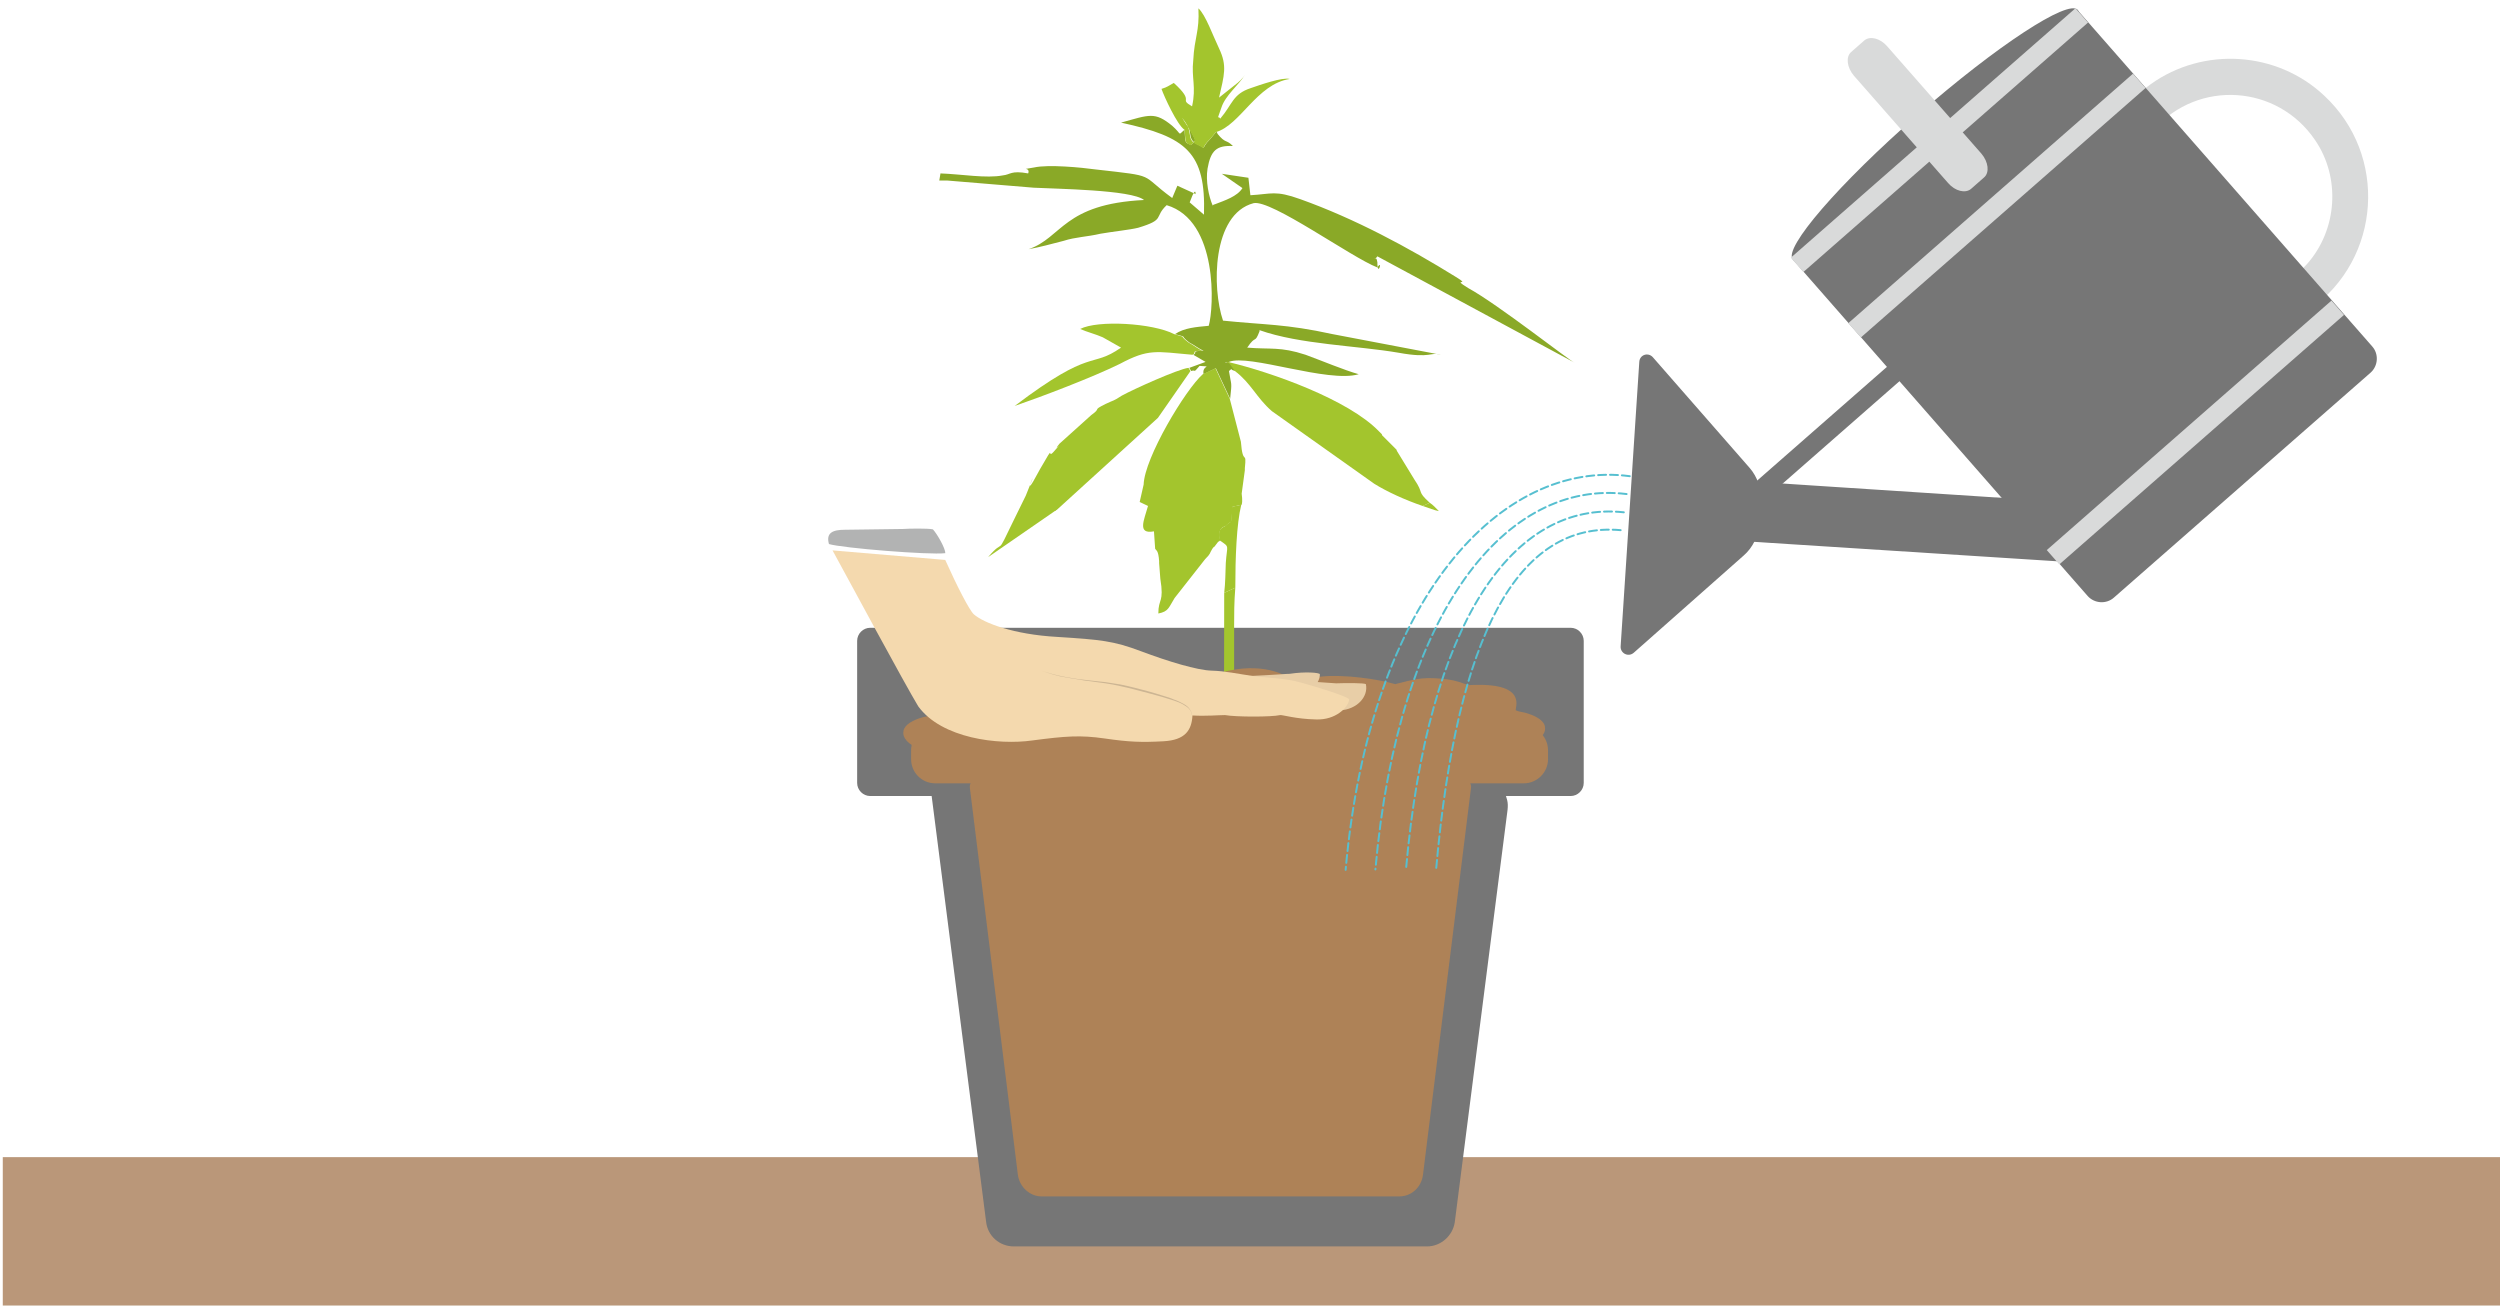 <?xml version="1.0" encoding="utf-8"?>
<!-- Generator: Adobe Illustrator 24.1.1, SVG Export Plug-In . SVG Version: 6.00 Build 0)  -->
<svg version="1.1" id="Слой_1" xmlns="http://www.w3.org/2000/svg" xmlns:xlink="http://www.w3.org/1999/xlink" x="0px" y="0px"
	 viewBox="0 0 630 329" style="enable-background:new 0 0 630 329;" xml:space="preserve">
<style type="text/css">
	.st0{fill:#BA9779;}
	.st1{fill-rule:evenodd;clip-rule:evenodd;fill:#767676;}
	.st2{fill-rule:evenodd;clip-rule:evenodd;fill:#8AA927;}
	.st3{fill-rule:evenodd;clip-rule:evenodd;fill:#A3C52D;}
	.st4{fill-rule:evenodd;clip-rule:evenodd;fill:#AE8257;}
	
		.st5{fill-rule:evenodd;clip-rule:evenodd;fill:none;stroke:#56BFD0;stroke-width:0.499;stroke-linecap:round;stroke-linejoin:round;stroke-miterlimit:22.926;stroke-dasharray:1.996,0.998;}
	.st6{fill:#767676;}
	.st7{fill:#D9DADA;}
	.st8{fill:#E8CEA7;}
	.st9{fill:#F4D9AE;}
	.st10{fill:#CCB593;}
	.st11{fill-rule:evenodd;clip-rule:evenodd;fill:#B2B3B3;}
</style>
<rect x="0.7" y="291.6" class="st0" width="630" height="38"/>
<g>
	<path class="st1" d="M359.6,314.1H255.5c-3.6,0-6.6-2.6-7-6.2l-14.3-111.8h138.7c3,0,5.6,1.9,6.6,4.5c0.1,0.3,0.2,0.6,0.3,1
		c0.2,0.8,0.2,1.6,0.1,2.5l-13.3,103.9C366.1,311.4,363.1,314.1,359.6,314.1z"/>
	<path class="st1" d="M395.8,158.2H219.3c-1.8,0-3.3,1.5-3.3,3.3v35.8c0,1.8,1.5,3.3,3.3,3.3h176.5c1.8,0,3.3-1.5,3.3-3.3v-35.8
		C399.1,159.7,397.6,158.2,395.8,158.2z"/>
</g>
<g>
	<path class="st2" d="M298.5,32.7c-1.8,1.5-0.5,1.3-3.1-1c-4.4-3.6-5.7-2.8-12.9-0.8c16.5,3.6,21.4,7.5,20.9,23.2l-3.6-3.1
		c2.1-5.7,1.3-0.3,1.5-2.1l-4.6-2.1l-1.3,3.1c-8.5-6.2-3.4-5.4-19.3-7.2c-3.6-0.5-11.9-1.3-15.5-0.5c-4.1,0.8-0.8-0.3-1.5,1.5
		c-4.4-0.8-4.4,0.3-6.4,0.5c-4.1,0.8-10.3-0.3-15.7-0.5l-0.3,1.8h2.1l21.7,1.8c5.4,0.3,24.7,0.5,27.8,3.1
		c-20.4,1-20.6,9.5-29.1,12.4c2.8-0.5,5.7-1.3,8.8-2.1c3.1-1,5.9-1,9.3-1.8c2.8-0.5,7.5-1,9.5-1.5c7-2.1,3.9-2.6,7.2-5.7
		c13.1,3.9,11.9,26,10.6,30.4c-3.1,0.3-6.2,0.5-8.5,2.1c3.6,1,0.8,0,3.6,2.1c1.5,0.8,2.3,1.5,3.6,2.1c-3.4,0-1.3,0.5-2.6,1l3.1,1.8
		l-4.1,1.5l0.5,0.8c1.3-0.5,0.3,0.8,2.1-1.3c3.6,0.3,0.5-0.3,1,2.1l3.1-1.5l3.6,7.7c0.5-4.6,0.3-3.1-0.3-7c1.3-1-0.3-0.3,1.8,0
		l-1.3-1.8c-0.8-1-2.6,0-0.5-0.5c4.9-2.1,25,5.4,32.7,3.1c-3.6-1-9.3-3.4-13.4-4.9c-6.4-2.1-8.8-1.3-14.7-1.8
		c2.3-3.4,1.8-0.8,3.1-4.1v-0.3c10.1,3.6,24.7,3.9,35.1,5.7c8.2,1.5,8-0.3,10.6,0.5l-27.3-5.2c-11.9-2.6-17-2.3-27.6-3.4
		c-2.8-8.2-2.8-26.8,7.7-29.6c4.4-1,24.7,13.7,31.2,16.2c1.5-2.3,0,2.8,0-1.3c-0.3-2.3-1.3,0.3,0-1.5l49.7,26.8
		c-1.3-0.5-19.3-14.7-26.8-18.8c-4.6-2.8,1-0.3-3.1-2.8c-12.1-7.5-25.5-14.7-39.2-19.6c-6.4-2.3-7.2-1.3-12.6-1l-0.5-4.4l-6.7-1
		l5.2,3.6c-1.3,2.1-4.4,3.1-7,4.1c0,0-0.3,0-0.5,0.3c-1-2.3-1.8-6.2-1.3-9.3c0.8-4.6,2.3-5.9,6.4-5.7c-1.8-1.8-1.8-0.5-3.9-3.1
		c0,0,0-0.3-0.3-0.5l-1.5,1.8c-2.8,2.8-0.5,2.6-3.4,1.3c-2.8-1.5-0.5-3.4-3.6-6.7l1.8,2.8c1.3,2.8,2.1,2.8,0.3,4.1
		C298.7,35.8,298.7,36.5,298.5,32.7z"/>
	<path class="st3" d="M308.5,149.4l2.8-1.3c0-7.5,0.3-16,1.5-20.9l-2.3,0.5c-0.5,5.4,0.3,2.8-1.8,4.9c-0.3,0.3-2.1,0.3-1.3,3.6
		c2.6,1.8,1.8,1,1.5,5.7C308.8,144.3,308.8,146.9,308.5,149.4z"/>
	<path class="st3" d="M308.5,149.4l2.8-1.3c-0.3,3.6-0.3,7-0.3,9.5v41.2l-2.8-0.5C308.5,193.2,308.5,154.1,308.5,149.4z"/>
	<path class="st3" d="M303.1,94.3c-4.4,3.9-14.7,21.1-14.9,27.8l-1,4.4l2.1,1c-1,3.6-2.8,7.2,1.5,6.4l0.3,4.4c0.3,0.5,0.8,0.3,1,3.1
		c0,0.3,0,0.3,0,0.5l0.3,3.9c1,6.2-0.5,4.9-0.5,8.8c2.6-0.5,2.6-1.5,4.1-3.9l7.7-9.8c1.5-1.5,1-1.3,1.8-2.6c0.3-0.3,0.3-0.5,0.5-0.5
		l1-1.3c0.3,0,0.3-0.3,0.5-0.3c-0.8-3.4,1-3.4,1.3-3.6c2.1-2.1,1.3,0.5,1.8-4.9l2.3-0.5c0.3-1,0-2.6,0-2.8l0.8-5.9
		c0-0.3,0-0.5,0-0.5c0.5-4.9-0.5-0.3-1-6.7l-2.8-10.8l-3.6-7.7L303.1,94.3z"/>
	<path class="st3" d="M300,93.5l-0.5-0.8c-2.6,0.3-13.9,5.4-16.8,7c-2.3,1.5-1.8,1-4.1,2.1c-3.6,1.8-0.8,0.8-3.6,2.8l-8,7.2
		c-2.1,2.6,1.3-1-1,1.5c-2.8,3.4,0.5-2.8-3.9,4.9c-5.9,11.1,1-4.6-3.6,6.7l-2.8,5.7c-5.2,10.8-2.1,4.4-6.7,9.8l16.8-11.6
		c0.3,0,0.3-0.3,0.5-0.3l25.5-23.2L300,93.5z"/>
	<path class="st3" d="M358.5,127.5l1.8-0.8c-3.4-3.1-1.3-2.1-3.9-5.9l-4.4-7.2c0-0.3-0.3-0.5-0.3-0.5l-3.4-3.4
		c0-0.3-0.3-0.5-0.3-0.5c-0.3-0.3-0.3-0.3-0.5-0.5c-7.7-8-27.1-14.9-38.1-17.5c-0.3,0-0.5,0-0.5,0c-0.5,0.3-0.5,0.3,0,0
		c0.3,0,0.8,0.3,1,0.5l1.3,1.8c4.1,3.1,5.4,6.7,9.3,10.1l25.8,18.3C349.5,123.9,354.1,126,358.5,127.5z"/>
	<path class="st3" d="M358.5,127.5l1.8-0.8c0.8,0.5,1.5,1.3,2.3,2.1C361.4,128.6,360.1,128,358.5,127.5z"/>
	<path class="st3" d="M298.5,32.7c0.3,3.9,0.3,3.1,1.5,3.9c1.8-1.3,1-1.3-0.3-4.1l-1.8-2.8c3.1,3.4,0.8,5.2,3.6,6.7
		c3.1,1.3,0.5,1.5,3.4-1.3l1.5-1.8c6.2-1.8,10.3-12.1,18.6-13.4c-1.8-0.5-7.5,1.5-9.8,2.3c-4.6,1.5-4.6,4.1-7.7,7.7
		c-0.5-1-1,1,0.3-2.8c1-3.1,4.4-5.7,5.9-8.2c-0.5,0.8-1.5,1.8-2.6,2.6l-3.9,3.1c1.3-5.7,2.1-8,0-12.4c-1.5-3.1-3.4-8.5-5.2-10.1
		c0.3,5.9-1,7.2-1.3,13.1c-0.5,4.4,0.8,6.7-0.3,11.6c-3.6-2.1,1-0.8-4.6-5.9c-1.5,0.8-1.5,1-3.1,1.5
		C293.3,24.2,296.7,31.6,298.5,32.7z"/>
	<path class="st3" d="M300.5,89.4c1.3-0.5-0.8-1,2.6-1c-1.3-0.5-2.1-1.3-3.6-2.1c-2.8-2.1,0-1-3.6-2.1c-5.4-2.8-19.3-3.6-23.7-1.3
		c1.8,0.8,3.9,1.3,5.7,2.1l4.6,2.6c-7.7,5.4-7-0.3-26.8,14.7c6.7-2.3,19.6-7.2,26.5-10.6C289.5,87.8,291.3,88.6,300.5,89.4z"/>
</g>
<g>
	<g>
		<path class="st4" d="M363.6,196.4h-112h-5.7c-0.9,0-1.6,1-1.5,2.1l12.1,97.5c0.4,3.1,3,5.5,6,5.5h0.5h89.1h0.5
			c3.1,0,5.6-2.3,6-5.5l12.1-97.5c0.1-1.1-0.6-2.1-1.5-2.1H363.6z"/>
	</g>
</g>
<path class="st4" d="M287.8,175.7c-3.9-0.1-11.9-1.3-17.3,1.3c-1.8,0.9-1.7,1.6-2.7,2.2c-1.1-0.1-1.5-0.2-2.9-0.3
	c-5.7-0.3-13.3-0.6-17.3,1.6c-1.9,1.1-2,2-2.8,2.6c-2.4,0.2-4.3,0-7,0.6c-2.7,0.6-2.9,1.2-2.4,2.5c-4,1.3-6,3.4-2.7,5
	c1.6,1,26.2,3.4,31.3,3.4c30.6,0.3,67.7,0.3,98.8-1.9c4.4-0.3,8.8-0.8,13.4-1.4c3.2-0.4,6.8-2.5,8.3-3.3c0.1-0.1,2.6-0.9,4-2.4
	c0.7-0.9,1-1.5,0.8-2.6c-0.3-1.5-2.4-2.7-5-3.4c-0.9-0.2-1.7-0.3-2.3-0.6c-0.4-0.4,3.2-6.8-10.4-6.4c-1.6,0-1.1,0.2-2.3-0.2
	c-2.1-0.8-3.8-1.2-6.4-1.4c-5-0.4-6.8,0.3-11.3,1.4c-4.5-1.3-12.9-2.5-18.7-1.9c-3.6,0.4-4.2,1.2-5.9,1.9
	c-3.8-3.6-11.2-5.5-20.3-2.6c-2,0.6-2.6,1.3-4.9,1.3c-4.3,0.1-9.3,0.5-12,2.2C287.9,174.4,288.7,174.6,287.8,175.7z"/>
<path class="st4" d="M329.2,176.8c3.9-0.1,11.9-1.3,17.3,1.3c1.8,0.9,1.7,1.6,2.7,2.2c1.1-0.1,1.5-0.2,2.9-0.3
	c5.7-0.3,13.3-0.6,17.3,1.6c1.9,1.1,2,2,2.8,2.6c2.4,0.2,4.3,0,7,0.6c2.7,0.6,2.9,1.2,2.4,2.5c4,1.3,6,3.4,2.7,5
	c-1.6,1-26.2,3.4-31.3,3.4c-30.6,0.3-67.7,0.3-98.8-1.9c-4.4-0.3-8.8-0.8-13.4-1.4c-3.2-0.4-6.8-2.5-8.3-3.3c-0.1-0.1-2.6-0.9-4-2.4
	c-0.7-0.9-1-1.5-0.8-2.6c0.3-1.5,2.4-2.7,5-3.4c0.9-0.2,1.7-0.3,2.3-0.6c0.4-0.4-3.2-6.8,10.4-6.4c1.6,0,1.1,0.2,2.3-0.2
	c2.1-0.8,3.8-1.2,6.4-1.4c5-0.4,6.8,0.3,11.3,1.4c4.5-1.3,12.9-2.5,18.7-1.9c3.6,0.4,4.2,1.2,5.9,1.9c3.8-3.6,11.2-5.5,20.3-2.6
	c2,0.6,2.6,1.3,4.9,1.3c4.3,0.1,9.3,0.5,12,2.2C329.1,175.5,328.3,175.7,329.2,176.8z"/>
<path class="st4" d="M384,197.4H235.7c-3.4,0-6.1-2.7-6.1-6.1v-2.2c0-3.4,2.7-6.1,6.1-6.1H384c3.4,0,6.1,2.7,6.1,6.1v2.2
	C390.1,194.7,387.3,197.4,384,197.4z"/>
<g>
	<path class="st5" d="M408.4,133.6c-25.8-2.3-41.3,26.2-46.5,85.5"/>
	<g>
		<path class="st5" d="M409.2,129.1c-27.9-3-49.4,27.6-54.9,90.1"/>
		<path class="st5" d="M409.9,124.5c-30.1-3.7-57.5,29-63.3,94.6"/>
	</g>
	<path class="st5" d="M410.7,120c-32.2-4.3-65.5,30.4-71.6,99.2"/>
</g>
<g>
	<g>
		
			<rect x="433.3" y="105.6" transform="matrix(0.752 -0.659 0.659 0.752 43.263 330.844)" class="st6" width="55.6" height="4.8"/>
		<path class="st6" d="M522.4,141.7c2.6,0.2,4.9-1.8,5.1-4.4l0.4-5.5c0.2-2.6-1.8-4.9-4.4-5.1l-85.8-5.6c-2.6-0.2-4.9,1.8-5.1,4.5
			l-0.4,5.5c-0.2,2.6,1.8,4.9,4.4,5.1L522.4,141.7z"/>
		<path class="st6" d="M439.4,140c2.3-2,3.7-4.9,3.9-7.9l0.4-5.8c0.2-3.1-0.8-6.1-2.8-8.4L416.5,90c-1.2-1.3-3.3-0.6-3.4,1.2
			l-4.7,71.7c-0.1,1.7,1.9,2.8,3.3,1.6L439.4,140z"/>
	</g>
	<g>
		<path class="st7" d="M538.5,75c-16.1-15-14.4-41,3.5-53.8c13.3-9.5,31.8-8.3,43.7,2.9c16.1,15,14.4,41-3.5,53.8
			C569,87.4,550.5,86.2,538.5,75z M540.8,63.8c9.5,14,29.4,15.3,40.6,2.7c7.6-8.6,8.5-21.7,2-31.2c-9.5-14-29.4-15.3-40.6-2.7
			C535.2,41.3,534.4,54.3,540.8,63.8z"/>
	</g>
	<path class="st6" d="M451.8,65.4l74.3,84.8c1.7,1.9,4.7,2.1,6.6,0.4l64.7-56.7c1.9-1.7,2.1-4.7,0.4-6.6L523.5,2.5L451.8,65.4z"/>
	<path class="st6" d="M451.8,65.4c2.4,2.8,20.5-9.1,40.3-26.4c19.8-17.4,33.9-33.7,31.5-36.5c-2.4-2.8-20.5,9.1-40.3,26.4
		C463.4,46.3,449.3,62.6,451.8,65.4z"/>
	<path class="st7" d="M475.6,11.7c-1.8-2.1-4.4-2.7-5.8-1.5l-3.3,2.9c-1.4,1.2-1.1,3.9,0.7,6l23.7,27c1.8,2.1,4.4,2.7,5.8,1.5
		l3.3-2.9c1.4-1.2,1.1-3.9-0.7-6L475.6,11.7z"/>
	<g>
		
			<rect x="455.4" y="49.2" transform="matrix(0.752 -0.659 0.659 0.752 90.889 344.545)" class="st7" width="95.4" height="4.8"/>
	</g>
	<g>
		
			<rect x="440.9" y="32.7" transform="matrix(0.752 -0.659 0.659 0.752 98.176 330.906)" class="st7" width="95.4" height="4.8"/>
	</g>
	<g>
		
			<rect x="505.4" y="106.3" transform="matrix(0.752 -0.659 0.659 0.752 65.674 391.739)" class="st7" width="95.4" height="4.8"/>
	</g>
</g>
<g>
	<g>
		<path class="st8" d="M314.1,170.4c8.4-0.4,10-0.6,10.9-0.6c3.9-0.6,7.5-0.3,7.6,0.1c0.1,1-0.8,3.6-3.3,4c-2.1,0.4-6.7-0.2-9.8-1
			C316.3,172.1,314.1,170.4,314.1,170.4z"/>
		<path class="st8" d="M337.7,179c4.2-0.2,7.2-3.4,6.5-6.6c-0.4-0.3-5-0.3-7.5-0.2c-2.2-0.1-10-0.9-15.7-0.6
			C326.8,176.9,337.7,179,337.7,179z"/>
		<path class="st9" d="M260.1,186.6c8.4-1.1,12.1-1.4,18.3-0.5c6.2,0.9,9.3,1,14.8,0.7c5.5-0.3,7.1-2.8,7.3-6.5
			c3.4,0.2,6.6-0.1,8.2-0.1c2.7,0.5,11.8,0.5,13.9,0c0.5-0.1,4,1,9,1.1c5,0.2,8.1-3,8.4-5c0-0.7-8.2-3.2-12.2-4.3
			c-4-1.1-7.5-1.1-11.8-1.6c-4.2-0.6-7.1-1.3-10.7-1.4s-10.9-2.3-17.8-4.9c-6.9-2.6-10.1-2.9-21.1-3.6c-10.9-0.6-18.5-3.5-21-5.7
			c-1.1-1-4.2-7-7.2-13.7l-28.4-2.4c4.1,7.5,18.1,33.5,21.6,39.3C237.3,186.1,251.6,187.8,260.1,186.6z"/>
		<path class="st10" d="M262.4,169c1.9,0.6,3.4,1.1,6.1,1.6c0.9,0.2,2,0.3,3,0.5c1.1,0.1,2.2,0.3,3.4,0.4c1.2,0.1,2.4,0.3,3.7,0.4
			c1.2,0.2,2.5,0.4,3.8,0.6c2.5,0.5,5,1.2,7.3,1.8c1.1,0.3,2.3,0.7,3.3,1c1,0.3,2,0.6,2.9,1c0.9,0.3,1.7,0.7,2.4,1.1
			c0.7,0.4,1.2,0.8,1.5,1.3c0.5,0.7,0.6,1.2,0.6,1.6c-0.1-0.4-0.1-0.9-0.7-1.6c-0.3-0.4-0.9-0.8-1.6-1.2c-0.7-0.4-1.5-0.7-2.4-1
			c-0.9-0.3-1.9-0.6-2.9-0.9c-1.1-0.3-2.2-0.6-3.3-0.9c-2.3-0.6-4.8-1.3-7.2-1.8c-1.2-0.3-2.5-0.5-3.7-0.7c-1.2-0.2-2.5-0.3-3.6-0.5
			c-1.2-0.1-2.3-0.3-3.4-0.5c-1.1-0.2-2.1-0.3-3-0.5C266.5,170.4,264.4,169.7,262.4,169z"/>
	</g>
	<path class="st11" d="M238.2,139.4c-4,0.5-26.1-1.3-29.3-2.3c-0.8-2.8,0.9-3.6,4-3.6l14.7-0.2c1.3-0.1,6.2-0.2,7.5,0.1
		C236.2,134.6,238.3,138.3,238.2,139.4z"/>
</g>
</svg>
